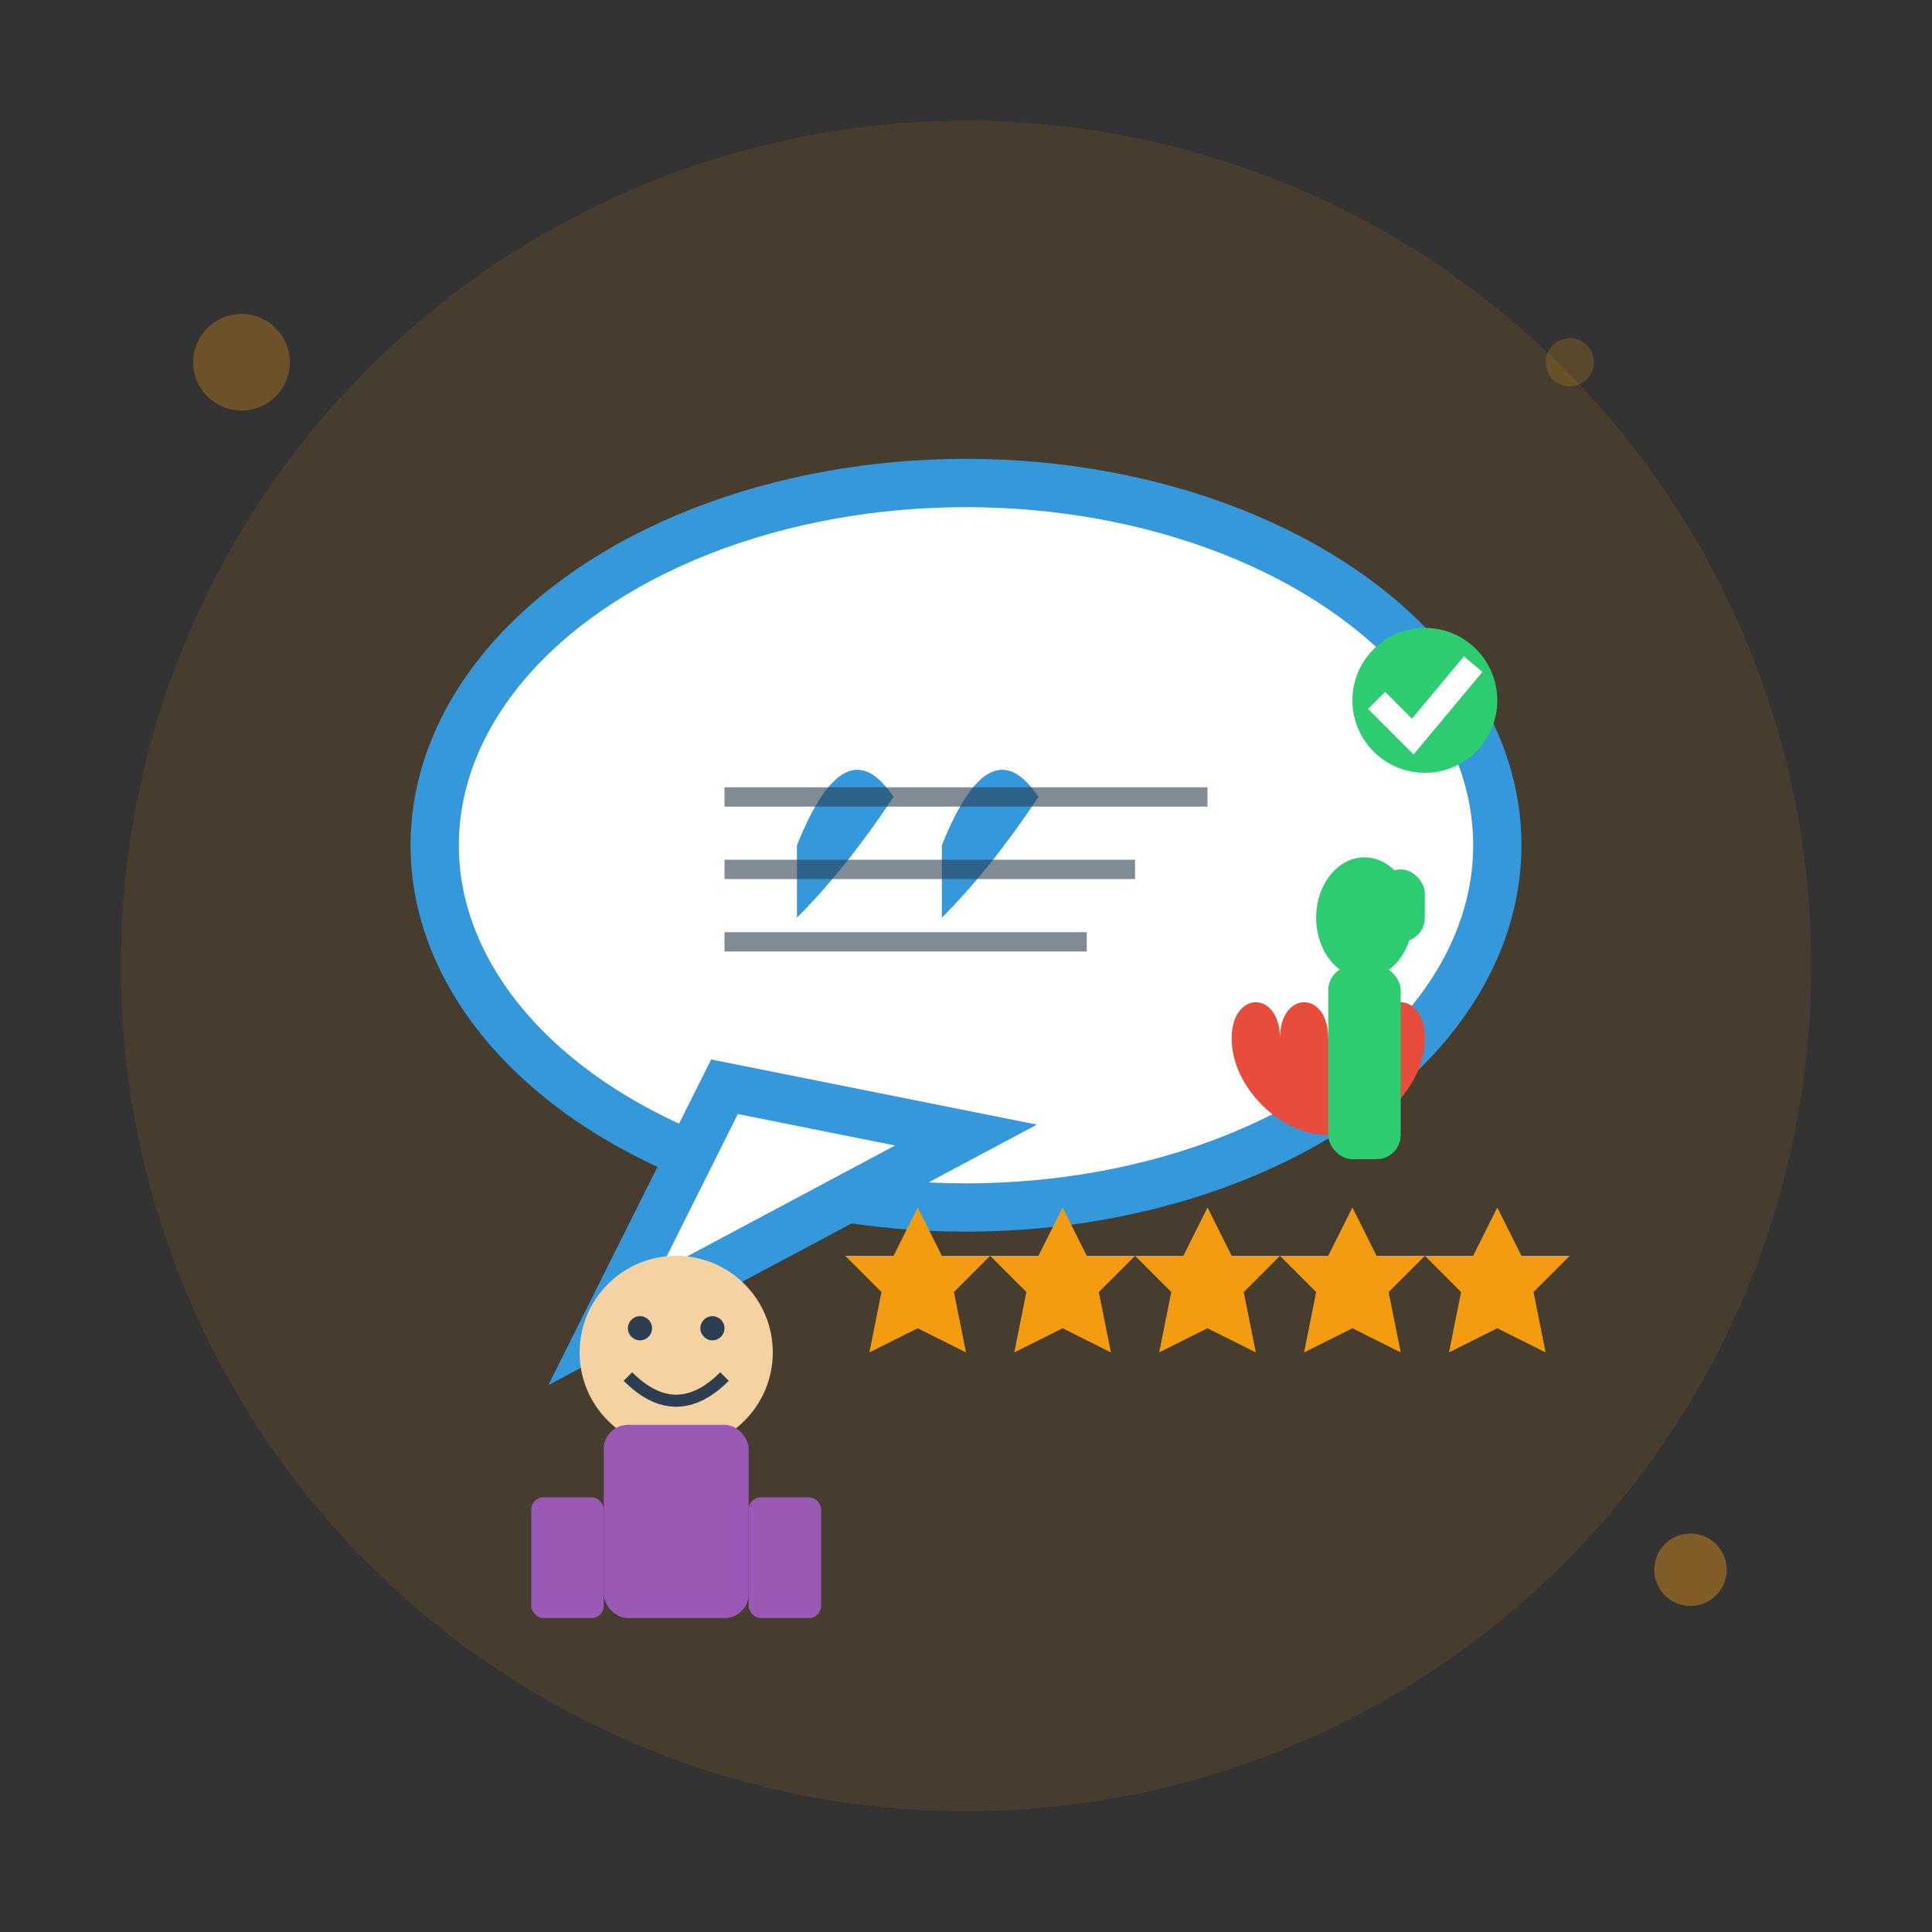 <svg width="80" height="80" viewBox="0 0 80 80" fill="none" xmlns="http://www.w3.org/2000/svg">
  <rect x="0" y="0" width="80" height="80" fill="#333333" stroke="none"/>
  <!-- Background circle -->
  <circle cx="40" cy="40" r="35" fill="#f39c12" opacity="0.1"/>
  
  <!-- Main testimonial/quote icon -->
  <g transform="translate(15, 15)">
    <!-- Speech bubble -->
    <ellipse cx="25" cy="20" rx="22" ry="15" fill="#ffffff" stroke="#3498db" stroke-width="2"/>
    
    <!-- Speech bubble tail -->
    <path d="M15 30 L10 40 L25 32 Z" fill="#ffffff" stroke="#3498db" stroke-width="2"/>
    
    <!-- Quote marks -->
    <g transform="translate(18, 15)">
      <!-- Opening quote -->
      <path d="M0 5 Q2 0 4 3 Q2 6 0 8 Z" fill="#3498db"/>
      <path d="M6 5 Q8 0 10 3 Q8 6 6 8 Z" fill="#3498db"/>
    </g>
    
    <!-- Text lines in speech bubble -->
    <line x1="15" y1="18" x2="35" y2="18" stroke="#2c3e50" stroke-width="0.8" opacity="0.6"/>
    <line x1="15" y1="21" x2="32" y2="21" stroke="#2c3e50" stroke-width="0.8" opacity="0.6"/>
    <line x1="15" y1="24" x2="30" y2="24" stroke="#2c3e50" stroke-width="0.8" opacity="0.6"/>
    
    <!-- Customer/Person giving testimonial -->
    <g transform="translate(5, 35)">
      <!-- Head -->
      <circle cx="8" cy="6" r="4" fill="#f4d2a2"/>
      <!-- Eyes -->
      <circle cx="6.5" cy="5" r="0.5" fill="#2c3e50"/>
      <circle cx="9.5" cy="5" r="0.5" fill="#2c3e50"/>
      <!-- Smile -->
      <path d="M6 7 Q8 9 10 7" stroke="#2c3e50" stroke-width="0.5" fill="none"/>
      
      <!-- Body -->
      <rect x="5" y="9" width="6" height="8" fill="#9b59b6" rx="1"/>
      <!-- Arms -->
      <rect x="2" y="12" width="3" height="5" fill="#9b59b6" rx="0.5"/>
      <rect x="11" y="12" width="3" height="5" fill="#9b59b6" rx="0.5"/>
    </g>
    
    <!-- Star rating -->
    <g transform="translate(20, 35)">
      <!-- 5 stars -->
      <g transform="translate(0, 0)">
        <path d="M3 0 L4 2 L6 2 L4.5 3.5 L5 6 L3 5 L1 6 L1.5 3.5 L0 2 L2 2 Z" fill="#f39c12"/>
      </g>
      <g transform="translate(6, 0)">
        <path d="M3 0 L4 2 L6 2 L4.5 3.5 L5 6 L3 5 L1 6 L1.5 3.5 L0 2 L2 2 Z" fill="#f39c12"/>
      </g>
      <g transform="translate(12, 0)">
        <path d="M3 0 L4 2 L6 2 L4.5 3.5 L5 6 L3 5 L1 6 L1.5 3.5 L0 2 L2 2 Z" fill="#f39c12"/>
      </g>
      <g transform="translate(18, 0)">
        <path d="M3 0 L4 2 L6 2 L4.5 3.5 L5 6 L3 5 L1 6 L1.5 3.5 L0 2 L2 2 Z" fill="#f39c12"/>
      </g>
      <g transform="translate(24, 0)">
        <path d="M3 0 L4 2 L6 2 L4.5 3.5 L5 6 L3 5 L1 6 L1.5 3.5 L0 2 L2 2 Z" fill="#f39c12"/>
      </g>
    </g>
    
    <!-- Checkmark for satisfaction -->
    <g transform="translate(40, 10)">
      <circle cx="4" cy="4" r="3" fill="#2ecc71"/>
      <path d="M2 4 L3.5 5.5 L6 2.5" stroke="#ffffff" stroke-width="1" fill="none"/>
    </g>
    
    <!-- Heart for satisfaction -->
    <g transform="translate(35, 25)">
      <path d="M5 3 C5 1, 3 1, 3 3 C3 1, 1 1, 1 3 C1 5, 3 7, 5 7 C7 7, 9 5, 9 3 C9 1, 7 1, 7 3" fill="#e74c3c"/>
    </g>
  </g>
  
  <!-- Decorative elements -->
  <circle cx="10" cy="15" r="2" fill="#f39c12" opacity="0.3"/>
  <circle cx="70" cy="65" r="1.5" fill="#f39c12" opacity="0.4"/>
  <circle cx="65" cy="15" r="1" fill="#f39c12" opacity="0.2"/>
  
  <!-- Additional testimonial indicators -->
  <g transform="translate(55, 35)">
    <!-- Thumbs up -->
    <rect x="0" y="5" width="3" height="8" fill="#2ecc71" rx="1"/>
    <ellipse cx="1.5" cy="3" rx="2" ry="2.5" fill="#2ecc71"/>
    <rect x="2" y="1" width="2" height="3" fill="#2ecc71" rx="1"/>
  </g>
</svg>
